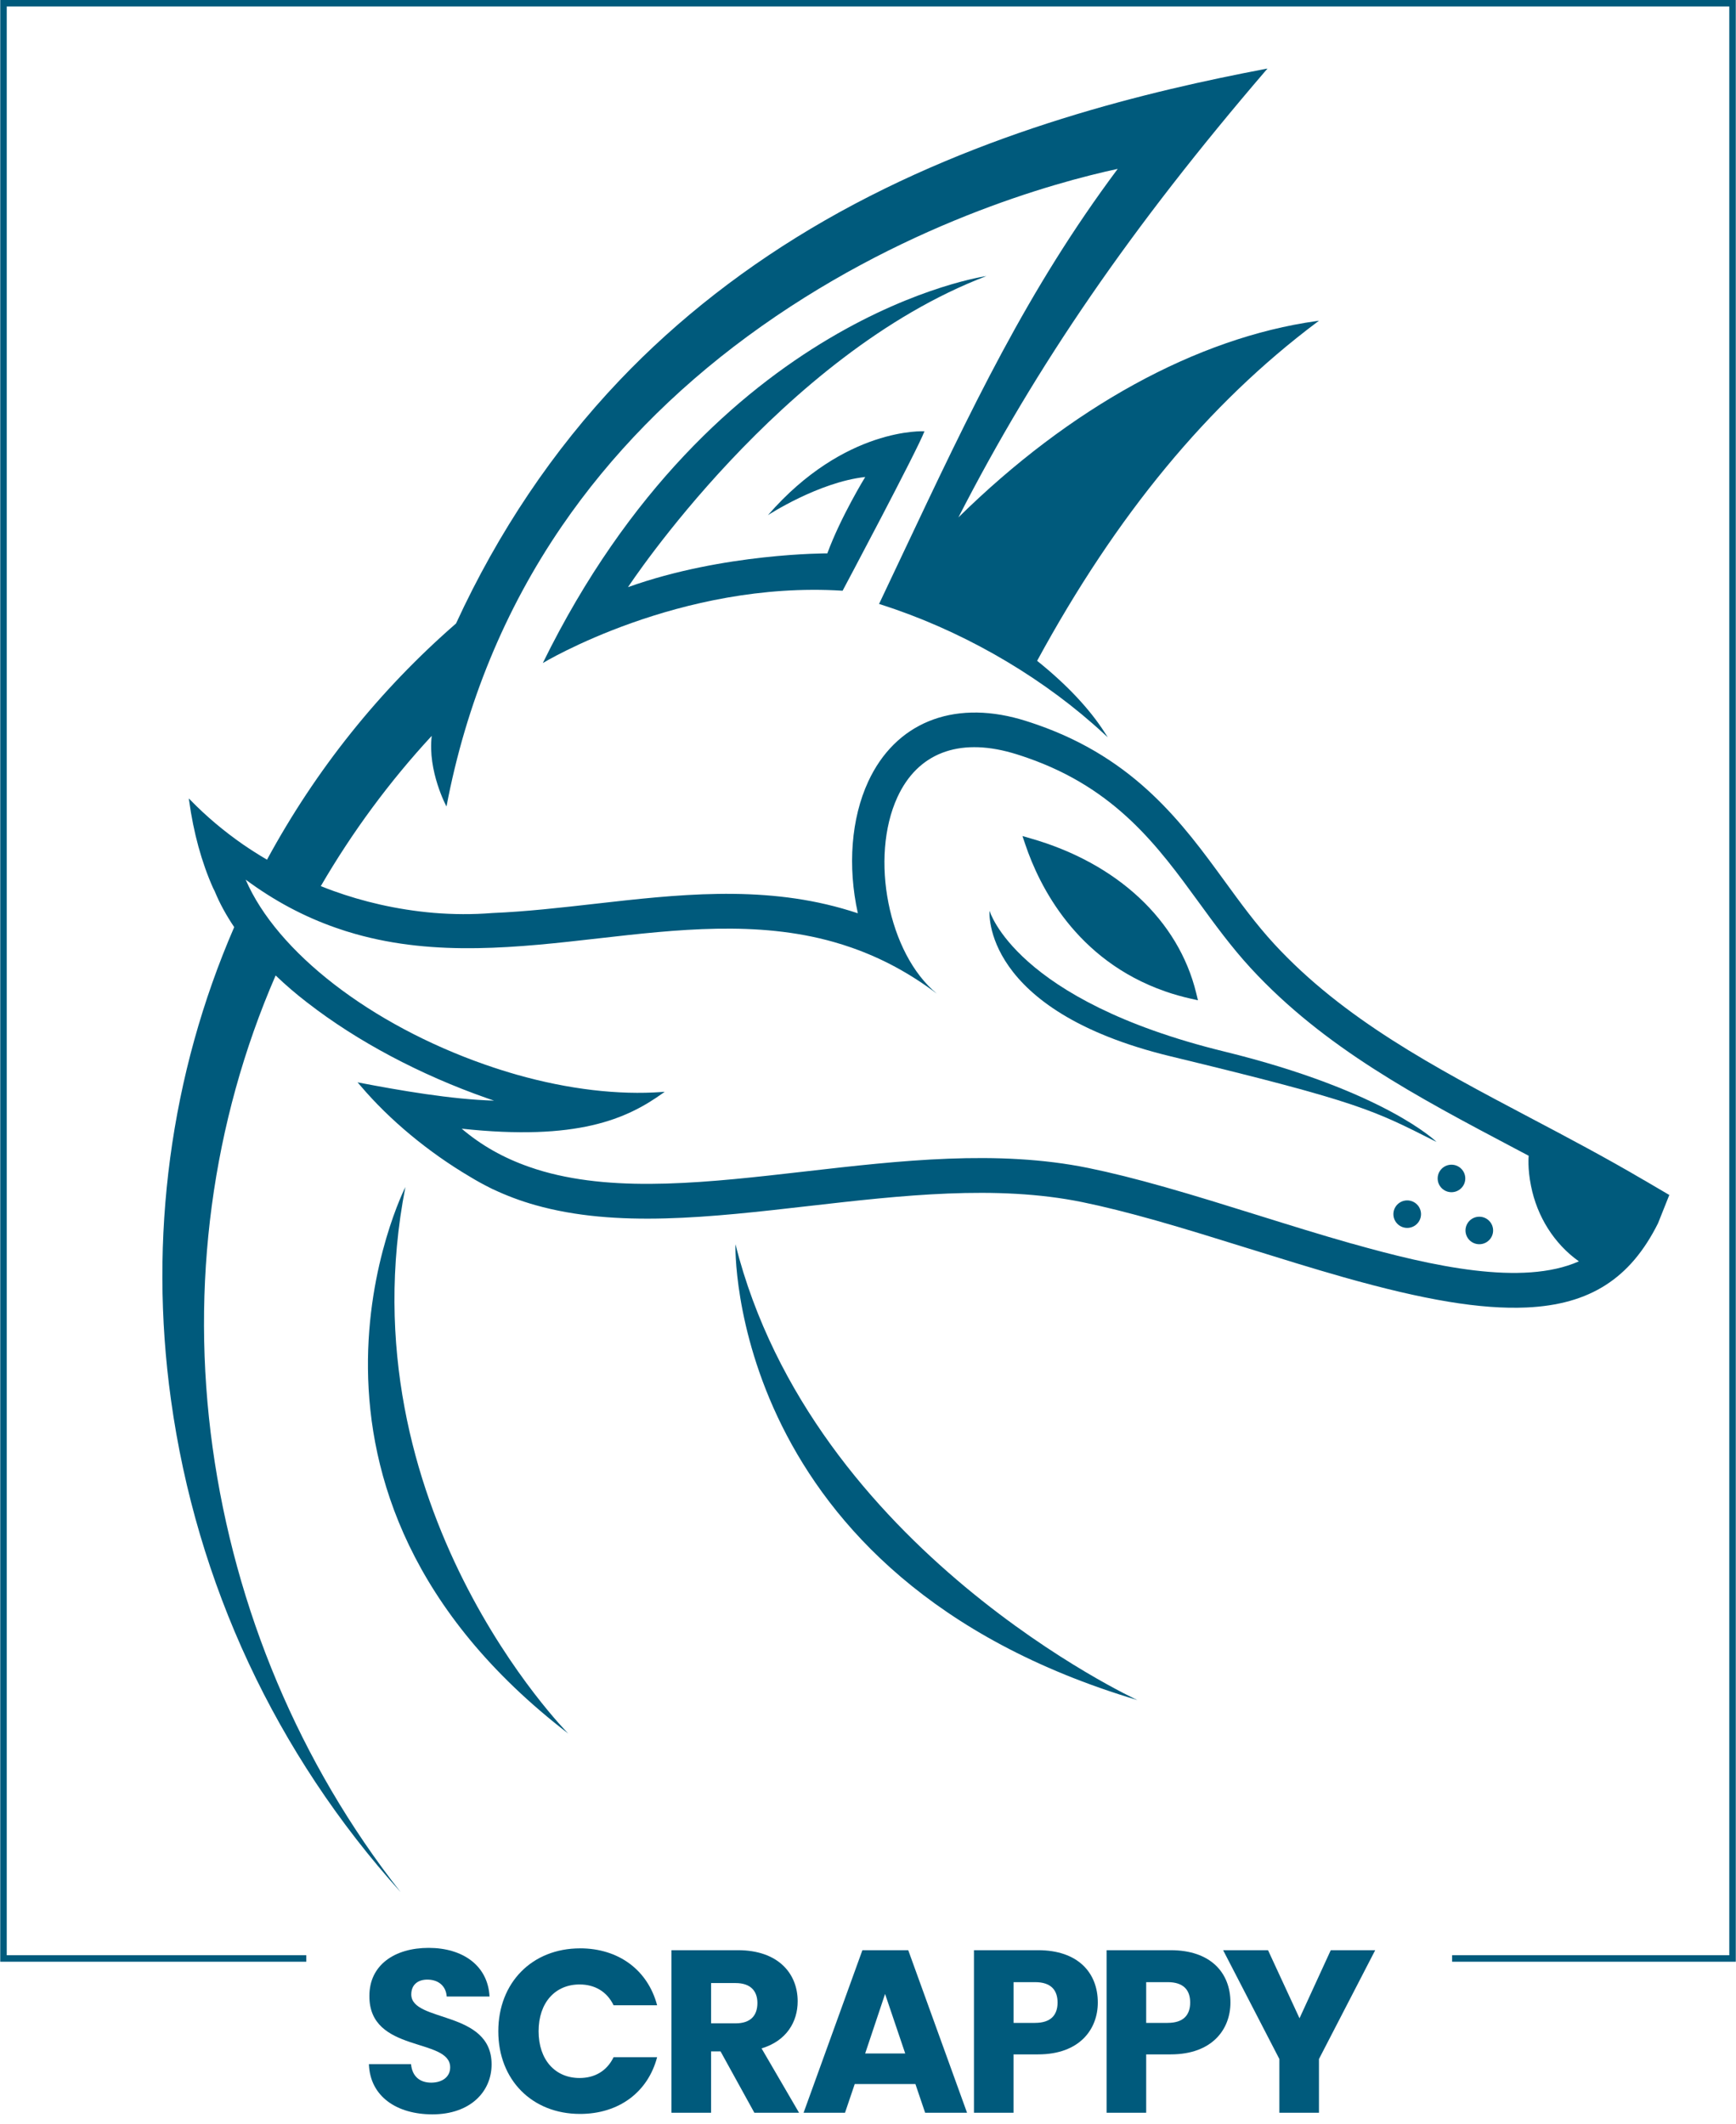 <?xml version="1.0" encoding="UTF-8"?>
<svg id="Layer_1" data-name="Layer 1" xmlns="http://www.w3.org/2000/svg" viewBox="0 0 569.5 696.53">
  <defs>
    <style>
      .cls-1 {
        fill: #005a7c;
      }
    </style>
  </defs>
  <g>
    <g>
      <path class="cls-1" d="M382.16,325.12c2.74.96,5.61,1.77,8.53,2.43l2.3.51-.59-2.43c-5.81-23.78-25.85-42.52-54.28-50.65l-2.7-.78.95,2.81c4.58,13.58,16.62,37.91,45.8,48.11Z"/>
      <path class="cls-1" d="M539.33,387.07c-12.63-7.43-25.24-14.09-37.44-20.52-31.43-16.59-61.11-32.26-83.91-56.98-5.9-6.41-10.93-13.3-16.27-20.63-13.66-18.74-29.13-39.97-61.4-51.24-1.29-.45-2.6-.89-3.92-1.3-.59-.18-1.19-.35-1.78-.53-22.33-6.33-40.95,1.34-49.8,20.49-5.56,12.03-6.8,27.75-3.39,43.17-1.6-.53-3.3-1.06-5.18-1.59-27.03-7.65-54.43-4.54-80.96-1.53-11.14,1.26-22.65,2.58-33.8,3.04-6.37.51-12.78.47-19.21-.05-12.32-1.07-23.34-3.75-32.96-7.22-1.32-.48-2.66-.99-4.07-1.56,10.33-17.77,22.57-34.34,36.39-49.28-1.39,11.63,4.84,23.17,4.84,23.17,6.39-33.67,19.12-64.62,37.85-91.95,15.99-23.34,36.49-44.29,60.9-62.25,49.84-36.64,101.11-50.55,121.45-54.92-29.62,39.68-47.85,78.26-70.89,127.04-2.37,5.02-4.79,10.14-7.28,15.39l-.13.26.26.08c1.76.56,3.55,1.16,5.3,1.77,25.08,8.77,49.3,23.22,68.19,40.71l1.29,1.19-.96-1.5c-5.02-7.85-12.5-15.8-22.22-23.6,26.06-47.93,56.07-84.23,91.74-111l.73-.54-.88.12c-39.13,5.48-80.77,28.32-117.41,64.39,25.58-49.93,56.77-95.23,100.95-146.7l.44-.51-.64.11c-37.23,7.1-92.71,19.96-144.49,49.65-25.54,14.65-48.25,32.33-67.49,52.56-21.71,22.83-39.74,49.63-53.58,79.68-25.13,21.87-45.99,47.93-62.01,77.47-2.87-1.69-5.51-3.38-7.91-5.03-6.27-4.36-12.06-9.24-17.27-14.59l-.47-.47.09.67c1.46,10.58,4.09,20.21,7.86,28.68l.55,1.09c1.58,3.87,3.74,7.83,6.39,11.76,0,0,0,.02-.01.03-20.94,48.24-28.12,101.83-20.73,155.01,8.34,60.19,34.4,116.02,75.34,161.46h0c-33.22-42.24-54.34-92.88-61.69-145.85-7.37-53.14-.22-106.65,20.68-154.8.04.03.08.07.11.1,3.05,2.93,6.43,5.85,10.17,8.73.11.08.21.16.32.24,16.06,12.46,36.81,23.54,58.88,31.24.72.26,1.44.51,2.17.75-13.98-.4-31-3.36-44.36-5.92l-.42-.09,1.01,1.17c9.5,11.19,22.25,21.77,35.89,29.81,2,1.22,4.12,2.4,6.48,3.58.16.07.32.15.48.24.11.06.21.12.32.17l.32.13h0c4.39,2.08,9.01,3.81,13.79,5.16,26.64,7.53,57.28,4.03,89.76.31,30.22-3.45,61.46-7.04,89.68-1.28,7,1.43,14.97,3.42,24.35,6.07,9.76,2.77,20.07,5.98,30.05,9.09l.23.07c10.21,3.17,20.77,6.47,31.03,9.38,26.63,7.54,45.17,10.61,60.11,9.95,20.76-.95,34.06-9.46,43.13-27.62l3.7-9.28-8.3-4.87ZM443.44,407.87c-10.1-2.86-20.63-6.14-30.81-9.32-10.1-3.15-20.55-6.41-30.51-9.23-9.52-2.7-17.73-4.75-25.08-6.25-29.8-6.09-61.85-2.42-92.85,1.13-31.43,3.6-61.13,7-85.86.01-1.62-.46-3.22-.97-4.75-1.51-8.45-2.95-15.69-7.05-22.12-12.52,37.94,4.07,54.11-3.17,65.92-11.61l.68-.49-.82.06c-14.35,1.06-30.8-.89-47.57-5.63-3.48-.99-7.01-2.11-10.48-3.32-37.63-13.15-68.35-36.91-78.6-60.69,9.41,6.96,19.12,12.14,29.67,15.82,2.06.72,4.18,1.4,6.3,1.99,26.52,7.52,53.65,4.43,79.89,1.44,25.54-2.9,51.95-5.91,77.06,1.2,1.97.56,3.94,1.18,5.85,1.85,10,3.5,19.15,8.44,27.97,15.09h0c-15.93-13.09-22.07-44.62-12.92-64.46,6.62-14.34,19.92-19.5,37.47-14.53.5.14,1.01.3,1.52.45,1.23.38,2.46.79,3.66,1.21,29.07,10.15,42.86,29.07,56.19,47.36,5.28,7.25,10.74,14.74,17.09,21.63,24.06,26.09,54.52,42.17,86.76,59.19l4.39,2.32s-.43,4.11.77,9.91c1.98,9.99,7.56,18.95,15.7,24.72-18.51,8.2-48.04,1.66-74.53-5.84Z"/>
      <ellipse class="cls-1" cx="476.16" cy="386.5" rx="4.53" ry="4.51"/>
      <ellipse class="cls-1" cx="485.29" cy="403.56" rx="4.53" ry="4.51"/>
      <ellipse class="cls-1" cx="461.64" cy="398.21" rx="4.53" ry="4.51"/>
      <path class="cls-1" d="M323.58,90.55s-89.34,12.49-145.51,126.91c0,0,44.86-27.11,98.35-23.72,0,0,24.51-46.05,26.85-52.29,0,0-26.09-1.55-51.35,27.51,0,0,16.61-10.84,31.92-12.52,0,0-8.04,13.09-12.43,25.05,0,0-34.06-.14-65.39,11.08,0,0,50.12-76.34,117.56-102.02Z"/>
      <path class="cls-1" d="M324.62,298.7s-2.95,32.68,59.5,47.77c62.45,15.09,66.51,17.66,87.15,28.06,0,0-16.9-16.75-69.76-29.69-68.54-16.78-76.89-46.14-76.89-46.14Z"/>
    </g>
    <path class="cls-1" d="M132.99,389.31s-50.55,99.36,53.43,179.25c0,0-73.91-74.33-53.43-179.25Z"/>
    <path class="cls-1" d="M241.26,408.07s-3.17,109.2,131.86,149.5c0,0-106.52-48.99-131.86-149.5Z"/>
  </g>
  <polygon class="cls-1" points="569.43 0 .08 0 .08 643.39 100.48 643.39 100.48 641.26 2.21 641.26 2.21 2.13 567.3 2.13 567.3 641.26 476.37 641.26 476.37 643.39 569.43 643.39 569.43 0"/>
  <g>
    <path class="cls-1" d="M141.83,693.45c-11.47,0-20.43-5.7-20.81-16.48h13.82c.38,4.1,2.96,6.08,6.61,6.08s6.23-1.9,6.23-5.01c0-9.87-26.66-4.56-26.5-23.47,0-10.1,8.28-15.72,19.44-15.72s19.44,5.77,19.97,15.95h-14.05c-.23-3.42-2.66-5.47-6.15-5.54-3.11-.08-5.47,1.52-5.47,4.86,0,9.26,26.35,5.09,26.35,22.93,0,8.96-6.99,16.4-19.44,16.4Z"/>
    <path class="cls-1" d="M190.28,639c12.68,0,22.25,7.14,25.29,18.68h-14.28c-2.2-4.56-6.23-6.83-11.16-6.83-7.97,0-13.44,5.92-13.44,15.34s5.47,15.34,13.44,15.34c4.94,0,8.96-2.28,11.16-6.83h14.28c-3.04,11.54-12.61,18.61-25.29,18.61-15.72,0-26.81-11.16-26.81-27.11s11.09-27.19,26.81-27.19Z"/>
    <path class="cls-1" d="M242.09,639.61c13.06,0,19.59,7.52,19.59,16.78,0,6.68-3.65,12.99-11.85,15.42l12.3,21.11h-14.66l-11.09-20.12h-3.11v20.12h-12.99v-53.31h21.8ZM241.33,650.39h-8.05v13.21h8.05c4.86,0,7.14-2.51,7.14-6.68,0-3.95-2.28-6.53-7.14-6.53Z"/>
    <path class="cls-1" d="M300.3,683.5h-19.9l-3.19,9.42h-13.59l19.29-53.31h15.04l19.29,53.31h-13.75l-3.19-9.42ZM290.35,653.96l-6.53,19.52h13.14l-6.61-19.52Z"/>
    <path class="cls-1" d="M340.55,673.78h-8.05v19.14h-12.99v-53.31h21.04c13.06,0,19.59,7.37,19.59,17.16,0,8.81-6,17.01-19.59,17.01ZM339.57,663.45c5.16,0,7.37-2.58,7.37-6.68s-2.2-6.68-7.37-6.68h-7.06v13.37h7.06Z"/>
    <path class="cls-1" d="M384.06,673.78h-8.05v19.14h-12.99v-53.31h21.04c13.06,0,19.59,7.37,19.59,17.16,0,8.81-6,17.01-19.59,17.01ZM383.07,663.45c5.16,0,7.37-2.58,7.37-6.68s-2.2-6.68-7.37-6.68h-7.06v13.37h7.06Z"/>
    <path class="cls-1" d="M401.25,639.61h14.73l10.33,22.33,10.25-22.33h14.58l-18.45,35.69v17.62h-12.99v-17.62l-18.45-35.69Z"/>
  </g>
</svg>